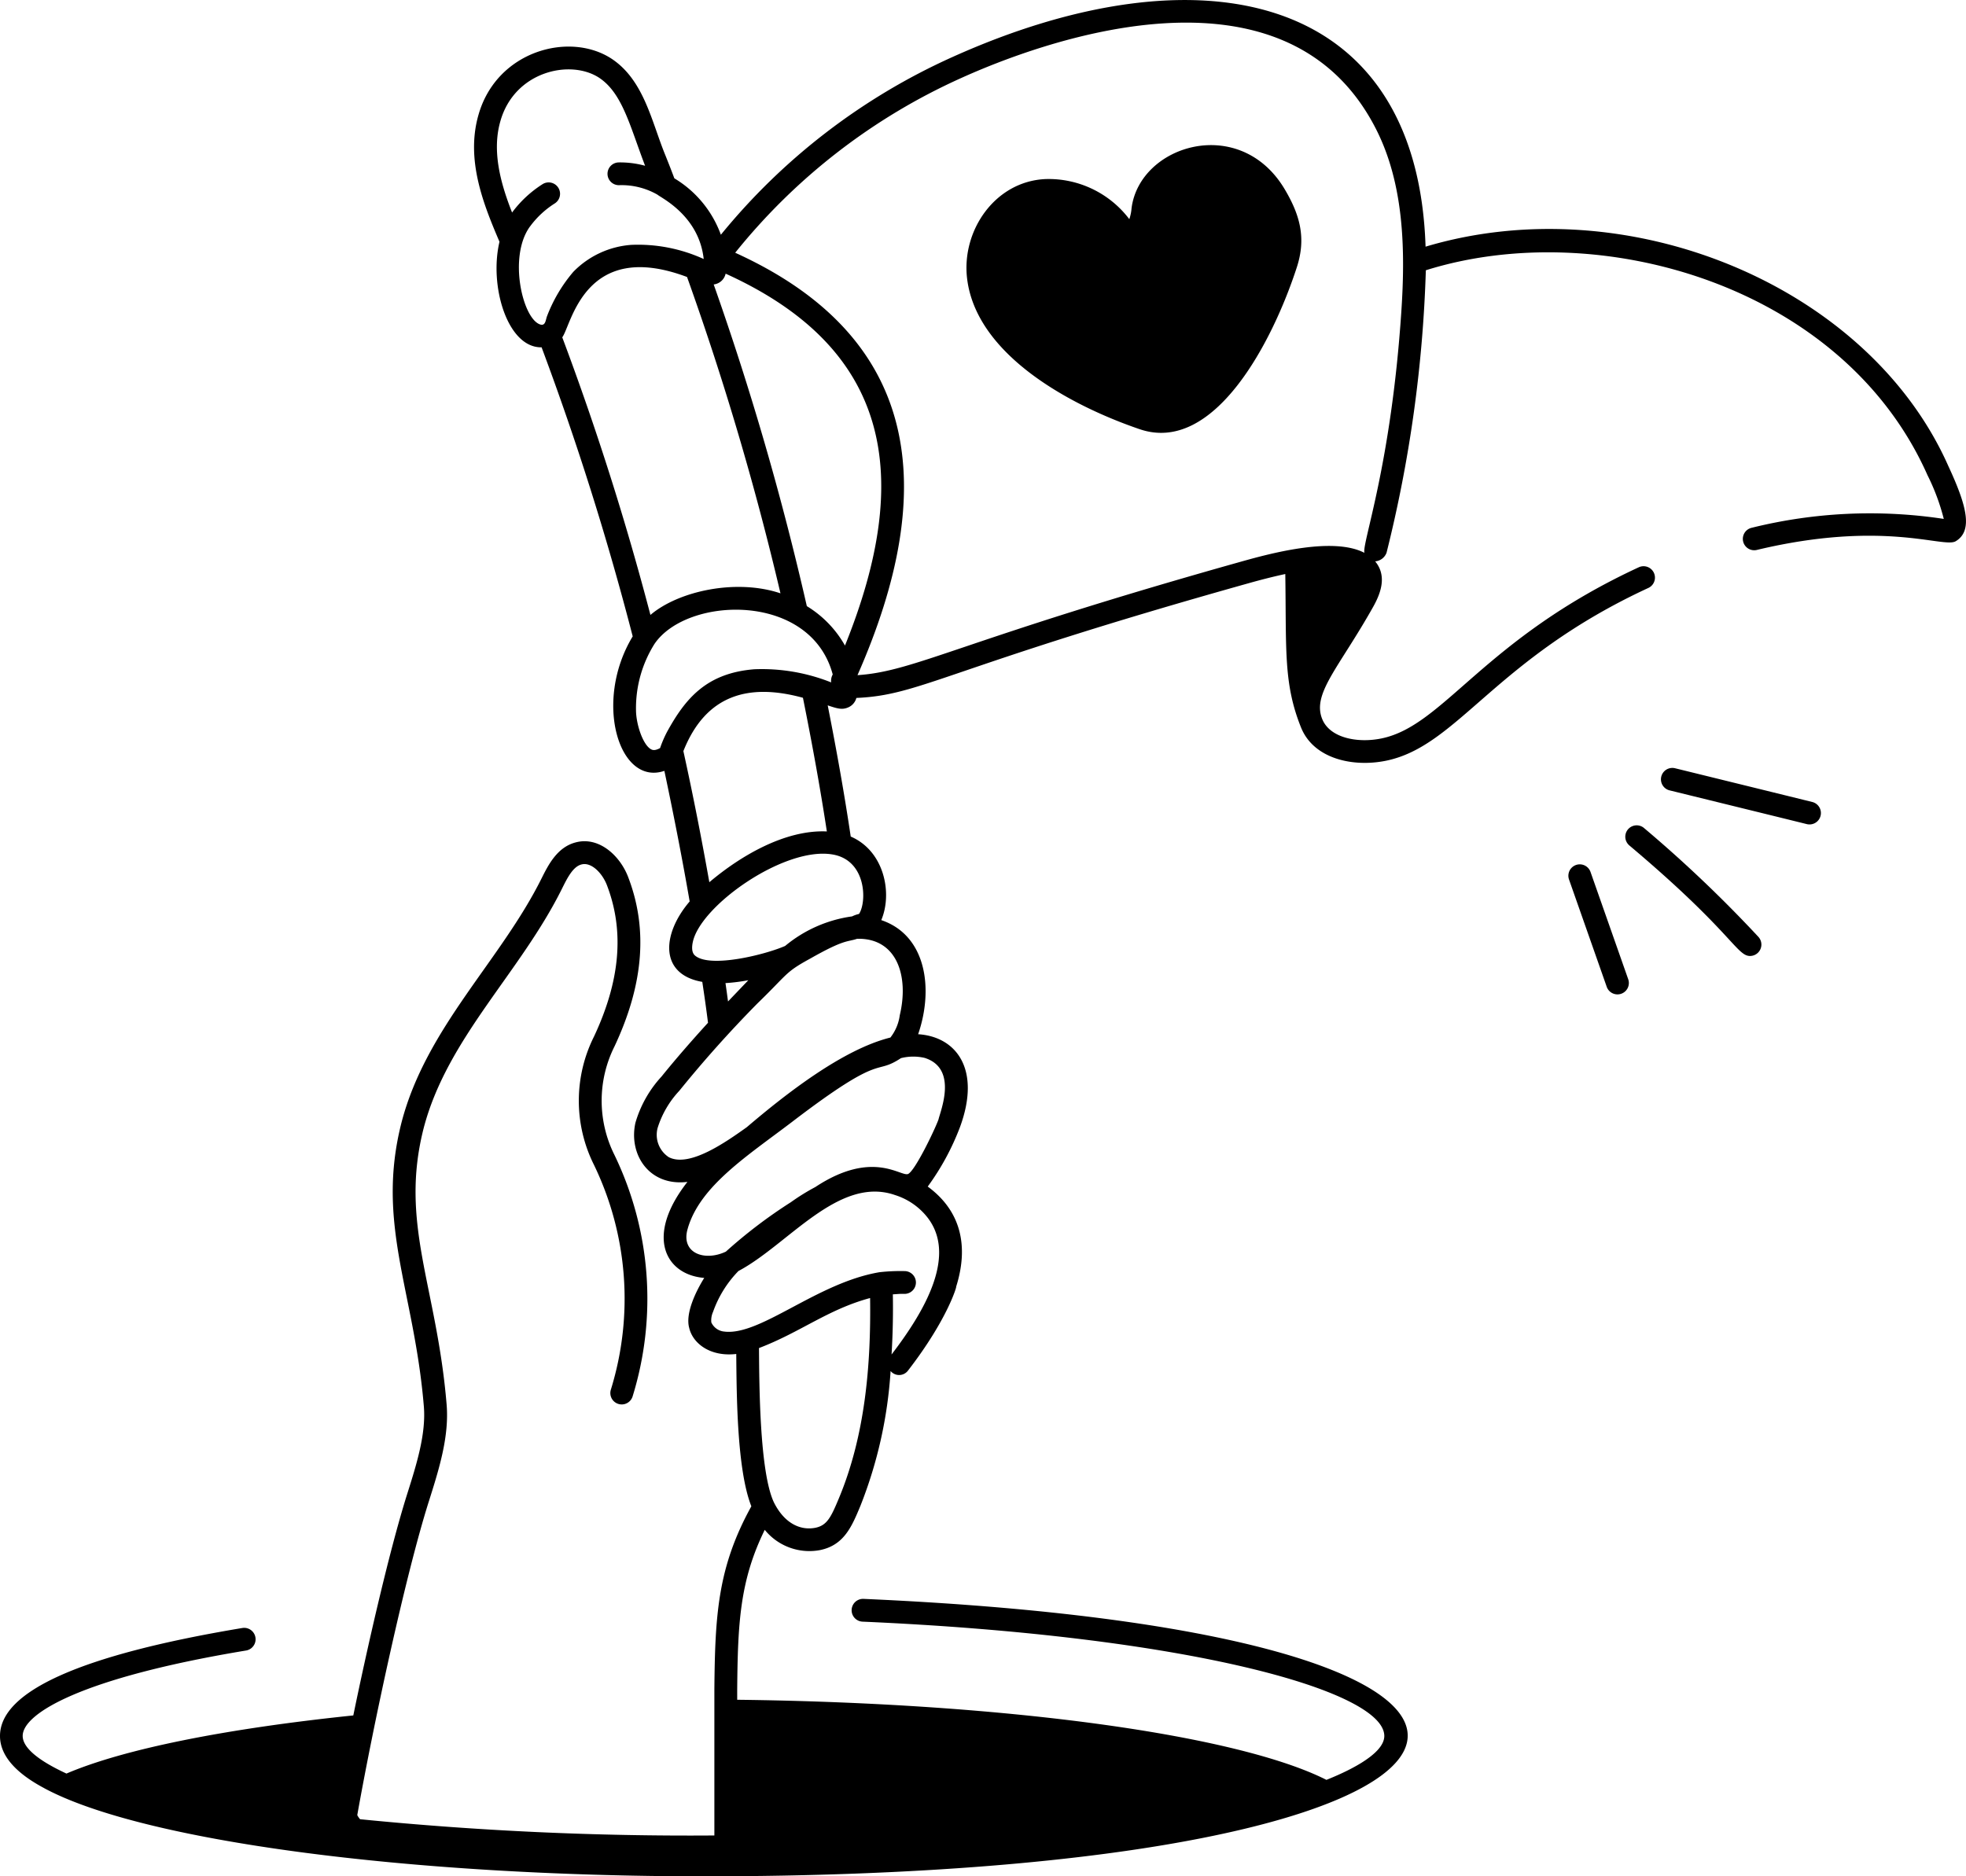 <svg id="Group_155" data-name="Group 155" xmlns="http://www.w3.org/2000/svg" xmlns:xlink="http://www.w3.org/1999/xlink" width="192" height="183.276" viewBox="0 0 192 183.276">
  <defs>
    <clipPath id="clip-path">
      <rect id="Rectangle_216" data-name="Rectangle 216" width="192" height="183.276" fill="none"/>
    </clipPath>
  </defs>
  <g id="Group_153" data-name="Group 153" clip-path="url(#clip-path)">
    <path id="Path_235" data-name="Path 235" d="M4.323,174.671c9.554,5.149,35.434,8.606,64.4,8.606,83.93,0,93.25-23.686,15.611-27.1a1.113,1.113,0,0,0-.1,2.224c31.9,1.4,50.957,6.779,50.957,11.169,0,1.866-3.917,3.593-5.652,4.286-8.554-4.332-30.84-7.509-57.544-7.825V165c.059-6.464.262-10.625,2.692-15.569.016.019.029.041.045.059a5.615,5.615,0,0,0,5.36,1.92c2.34-.484,3.093-2.293,3.939-4.326a43.119,43.119,0,0,0,2.944-13.164,1.084,1.084,0,0,0,1.7-.041c3.988-5.159,4.829-8.462,4.694-8.165,1.234-3.889.55-7.381-2.767-9.811a24.561,24.561,0,0,0,3.143-5.79c2.1-5.68-.363-8.855-4.079-9.091,1.516-4.393.825-9.65-3.6-11.146,1.111-2.619.3-6.749-2.984-8.162-.584-3.93-1.313-8.079-2.248-12.815.98.335,1.424.449,2,.2a1.389,1.389,0,0,0,.8-.925c6.348-.266,8.68-2.895,38.221-11.18,1.3-.367,2.5-.672,3.667-.923.114,7.39-.193,10.685,1.537,14.988,1.235,3.072,5.078,3.908,8.3,3.249,7.03-1.439,10.589-9.931,25.637-16.885a1.113,1.113,0,0,0-.932-2.021c-15.2,7.035-19.021,15.472-25.151,16.729-2.306.478-5.037-.032-5.788-1.9-1-2.486,1.629-4.993,4.966-10.932.852-1.51,1.32-3.115.209-4.465a1.3,1.3,0,0,0,1.11-.842A129.656,129.656,0,0,0,139.248,26.4c16.865-5.295,40.742,1.417,48.993,20.019a21.09,21.09,0,0,1,1.589,4.268,48,48,0,0,0-18.8.877,1.111,1.111,0,0,0,.518,2.16c12.43-2.977,18.268-.145,19.448-.857,1.719-1.031,1.059-3.512-.725-7.352-7.822-17.633-31.312-27.313-51.05-21.42-.809-25.165-22.357-29.28-46.234-18.51A61.94,61.94,0,0,0,70.4,22.93a10.663,10.663,0,0,0-4.544-5.511c-.434-1.162-.693-1.788-.879-2.26-1.331-3.235-2.069-7.281-5.2-9.388-4.111-2.748-11.306-.821-13.063,5.5-1.246,4.411.544,8.783,2.066,12.346-1.023,4.308.766,10.31,4.063,10.31.014,0,.032-.006.047-.006a282.67,282.67,0,0,1,8.9,28.24c-3.859,6.365-1.339,14.653,3.093,13.136.944,4.466,1.767,8.686,2.47,12.757-2.708,3.157-3,7.122,1.233,7.855.2,1.325.391,2.652.558,3.994-1.566,1.72-3.095,3.466-4.538,5.252a11.306,11.306,0,0,0-2.554,4.532c-.676,3.095,1.356,6.216,5.083,5.759-4.2,5.359-2.114,9.081,1.642,9.379-.781,1.247-1.874,3.45-1.468,4.889.356,1.523,2.065,2.836,4.594,2.541.036,3.988.063,11.313,1.474,14.879-3.273,5.932-3.543,10.549-3.611,17.853v14.3A324.35,324.35,0,0,1,35.164,177.7a2.064,2.064,0,0,1-.273-.4c1.563-8.814,4.719-23.482,6.989-30.643.986-3.116,2.005-6.336,1.735-9.49-.963-11.552-4.623-17.649-2.238-26.977,2.3-8.8,9.448-15.174,13.532-23.435.491-.985,1.048-2.1,1.866-2.311.983-.278,2.091.88,2.532,2.111,1.677,4.453,1.251,9.264-1.3,14.7a14,14,0,0,0,0,12.527,30.054,30.054,0,0,1,1.649,21.961,1.112,1.112,0,0,0,2.12.672,32.286,32.286,0,0,0-1.768-23.6,11.853,11.853,0,0,1,.006-10.607c2.822-6.017,3.269-11.392,1.377-16.419-.77-2.149-2.868-4.127-5.182-3.5-1.794.469-2.661,2.2-3.3,3.472-4,8.073-11.271,14.583-13.694,23.87-2.531,9.907,1.232,16.4,2.176,27.721.233,2.713-.72,5.722-1.64,8.629-1.825,5.8-4.027,15.639-5.247,21.581-12.533,1.3-22.428,3.289-28.014,5.678-1.422-.664-4.274-2.1-4.274-3.679,0-2.18,5.712-5.672,21.811-8.339a1.112,1.112,0,0,0-.362-2.2C7.965,161.637,0,165.181,0,169.568c0,1.862,1.457,3.579,4.323,5.1M81.93,146.342c-.763,1.83-1.148,2.65-2.285,2.887-1.411.284-3-.354-4.06-2.467-1.422-2.985-1.435-11.759-1.462-15.085,4.051-1.542,6.73-3.776,10.851-4.886.093,6.606-.5,13.456-3.044,19.551M69.274,86.175c-.738-4.155-1.564-8.4-2.535-12.808,2.193-5.519,6.386-6.66,11.677-5.208.977,4.872,1.729,9.082,2.335,13.056-4.05-.185-8.391,2.352-11.476,4.959m9.52-26.967A284.74,284.74,0,0,0,69.7,27.786a1.35,1.35,0,0,0,1.165-1.054C87.017,34.06,89.206,46.5,82.521,63.058a10.61,10.61,0,0,0-3.726-3.851M93.9,7.609c7.244-3.272,31.568-12.585,40.494,5.021,2.721,5.364,2.862,11.756,2.463,17.763C135.86,45.459,133,53.056,133.248,54c-3.05-1.58-9.029.014-12,.849-27.513,7.722-31.832,10.73-37.505,11.1C91.775,47.706,89.95,32.936,71.8,24.688A59.693,59.693,0,0,1,93.9,7.609M51.756,22.132a8.886,8.886,0,0,1,2.425-2.262,1.113,1.113,0,0,0-1.2-1.876,11.109,11.109,0,0,0-2.972,2.766c-1.1-2.8-1.985-5.939-1.152-8.888,1.364-4.909,6.855-6.136,9.683-4.257C60.8,9.14,61.523,12.34,63,16.193a9.232,9.232,0,0,0-2.568-.327,1.112,1.112,0,0,0,.019,2.224,7.042,7.042,0,0,1,3.766.932c.3.283,4.047,2.024,4.506,6.279a15.413,15.413,0,0,0-7.086-1.381,8.784,8.784,0,0,0-5.648,2.635A14.762,14.762,0,0,0,53.4,30.946c-.122.393-.154.945-.7.73-1.695-.658-3.06-6.637-.947-9.544m3.154,10.825c.907-1.207,2.164-9.667,12.19-5.9a285.122,285.122,0,0,1,9.124,30.9c-4.305-1.448-9.939-.242-12.7,2.11a277.6,277.6,0,0,0-8.611-27.118m8.651,40.23c-.8-.469-1.449-2.482-1.449-3.834a11.78,11.78,0,0,1,1.8-6.438c3.158-4.685,15.253-5.116,17.413,2.977a1.247,1.247,0,0,0-.152.773,18.276,18.276,0,0,0-7.518-1.283c-4.674.38-6.723,2.861-8.514,6.119a11.27,11.27,0,0,0-.677,1.578c-.553.307-.789.171-.9.107m4.093,18.854c.73-3.561,8.912-9.341,13.61-8.574,3.354.531,3.407,4.636,2.625,5.815a3.043,3.043,0,0,0-.677.24A13.018,13.018,0,0,0,76.675,92.4c-1.984.863-7.172,2.14-8.72,1-.151-.11-.5-.371-.3-1.361m3.2,3.989a17.79,17.79,0,0,0,2.227-.281L71.1,97.822c-.082-.6-.161-1.2-.25-1.792M65.3,113.023a2.612,2.612,0,0,1-1.072-2.861,9.4,9.4,0,0,1,2.111-3.611c2.382-2.945,4.953-5.823,7.646-8.551,2.979-2.884,2.655-3.01,5.122-4.355,3.411-1.937,3.6-1.607,4.6-1.945,3.906-.093,5.075,3.665,4.164,7.473a4.486,4.486,0,0,1-.915,2.174c-4.655,1.16-10.188,5.489-14.029,8.76-1.992,1.415-5.6,3.983-7.629,2.917m1.865,6.985c1.194-4.174,5.871-7.132,10.2-10.43,9.1-6.959,7.927-4.438,10.625-6.221a4.934,4.934,0,0,1,2.3-.027c3.308,1.028,1.544,5.209,1.366,6.017-.355.984-2.259,4.965-2.962,5.323-.7.318-3.45-2.432-9.065,1.277a21.121,21.121,0,0,0-2.386,1.48,48.161,48.161,0,0,0-6.355,4.832c-2.131,1-4.434.105-3.722-2.249m3.634,10.06a1.539,1.539,0,0,1-1.33-.9,2.009,2.009,0,0,1,.169-1.028,10.889,10.889,0,0,1,2.482-3.993c4.833-2.558,9.779-9.336,15.287-7.419a6.508,6.508,0,0,1,2.94,1.911c3.375,3.822-.167,9.6-3.275,13.662.113-1.89.161-3.837.125-5.874.367-.018.731-.063,1.109-.045a1.113,1.113,0,0,0,.09-2.224,18.416,18.416,0,0,0-2.5.107c-6.078,1.02-11.565,6.176-15.1,5.806" transform="translate(0 -0.001)"/>
    <path id="Path_236" data-name="Path 236" d="M401.838,222.954l3.681,10.477a1.112,1.112,0,0,0,2.1-.736l-3.681-10.477a1.112,1.112,0,0,0-2.1.735" transform="translate(-248.607 -137.045)"/>
    <path id="Path_237" data-name="Path 237" d="M416.637,213.328c10.029,8.44,10.521,10.83,11.825,10.83a1.114,1.114,0,0,0,.814-1.871,127.485,127.485,0,0,0-11.208-10.662,1.112,1.112,0,0,0-1.43,1.7" transform="translate(-257.555 -130.78)"/>
    <path id="Path_238" data-name="Path 238" d="M439.715,202.238a1.113,1.113,0,0,0,.539-2.16c-.942-.234-13.118-3.227-13.42-3.3a1.113,1.113,0,0,0-.536,2.16c.3.073,11.855,2.911,13.418,3.3" transform="translate(-263.267 -121.741)"/>
    <path id="Path_239" data-name="Path 239" d="M264.509,64.931c7.264,2.482,12.978-8.519,15.347-15.822.913-2.815.334-5.057-1.18-7.607-4.364-7.355-14.168-4.356-14.962,1.842a4.3,4.3,0,0,1-.219,1.071,9.881,9.881,0,0,0-8.171-3.917c-4.936.212-8.218,5.02-7.675,9.683.858,7.369,9.845,12.354,16.86,14.751" transform="translate(-153.206 -23.008)"/>
  </g>
</svg>
